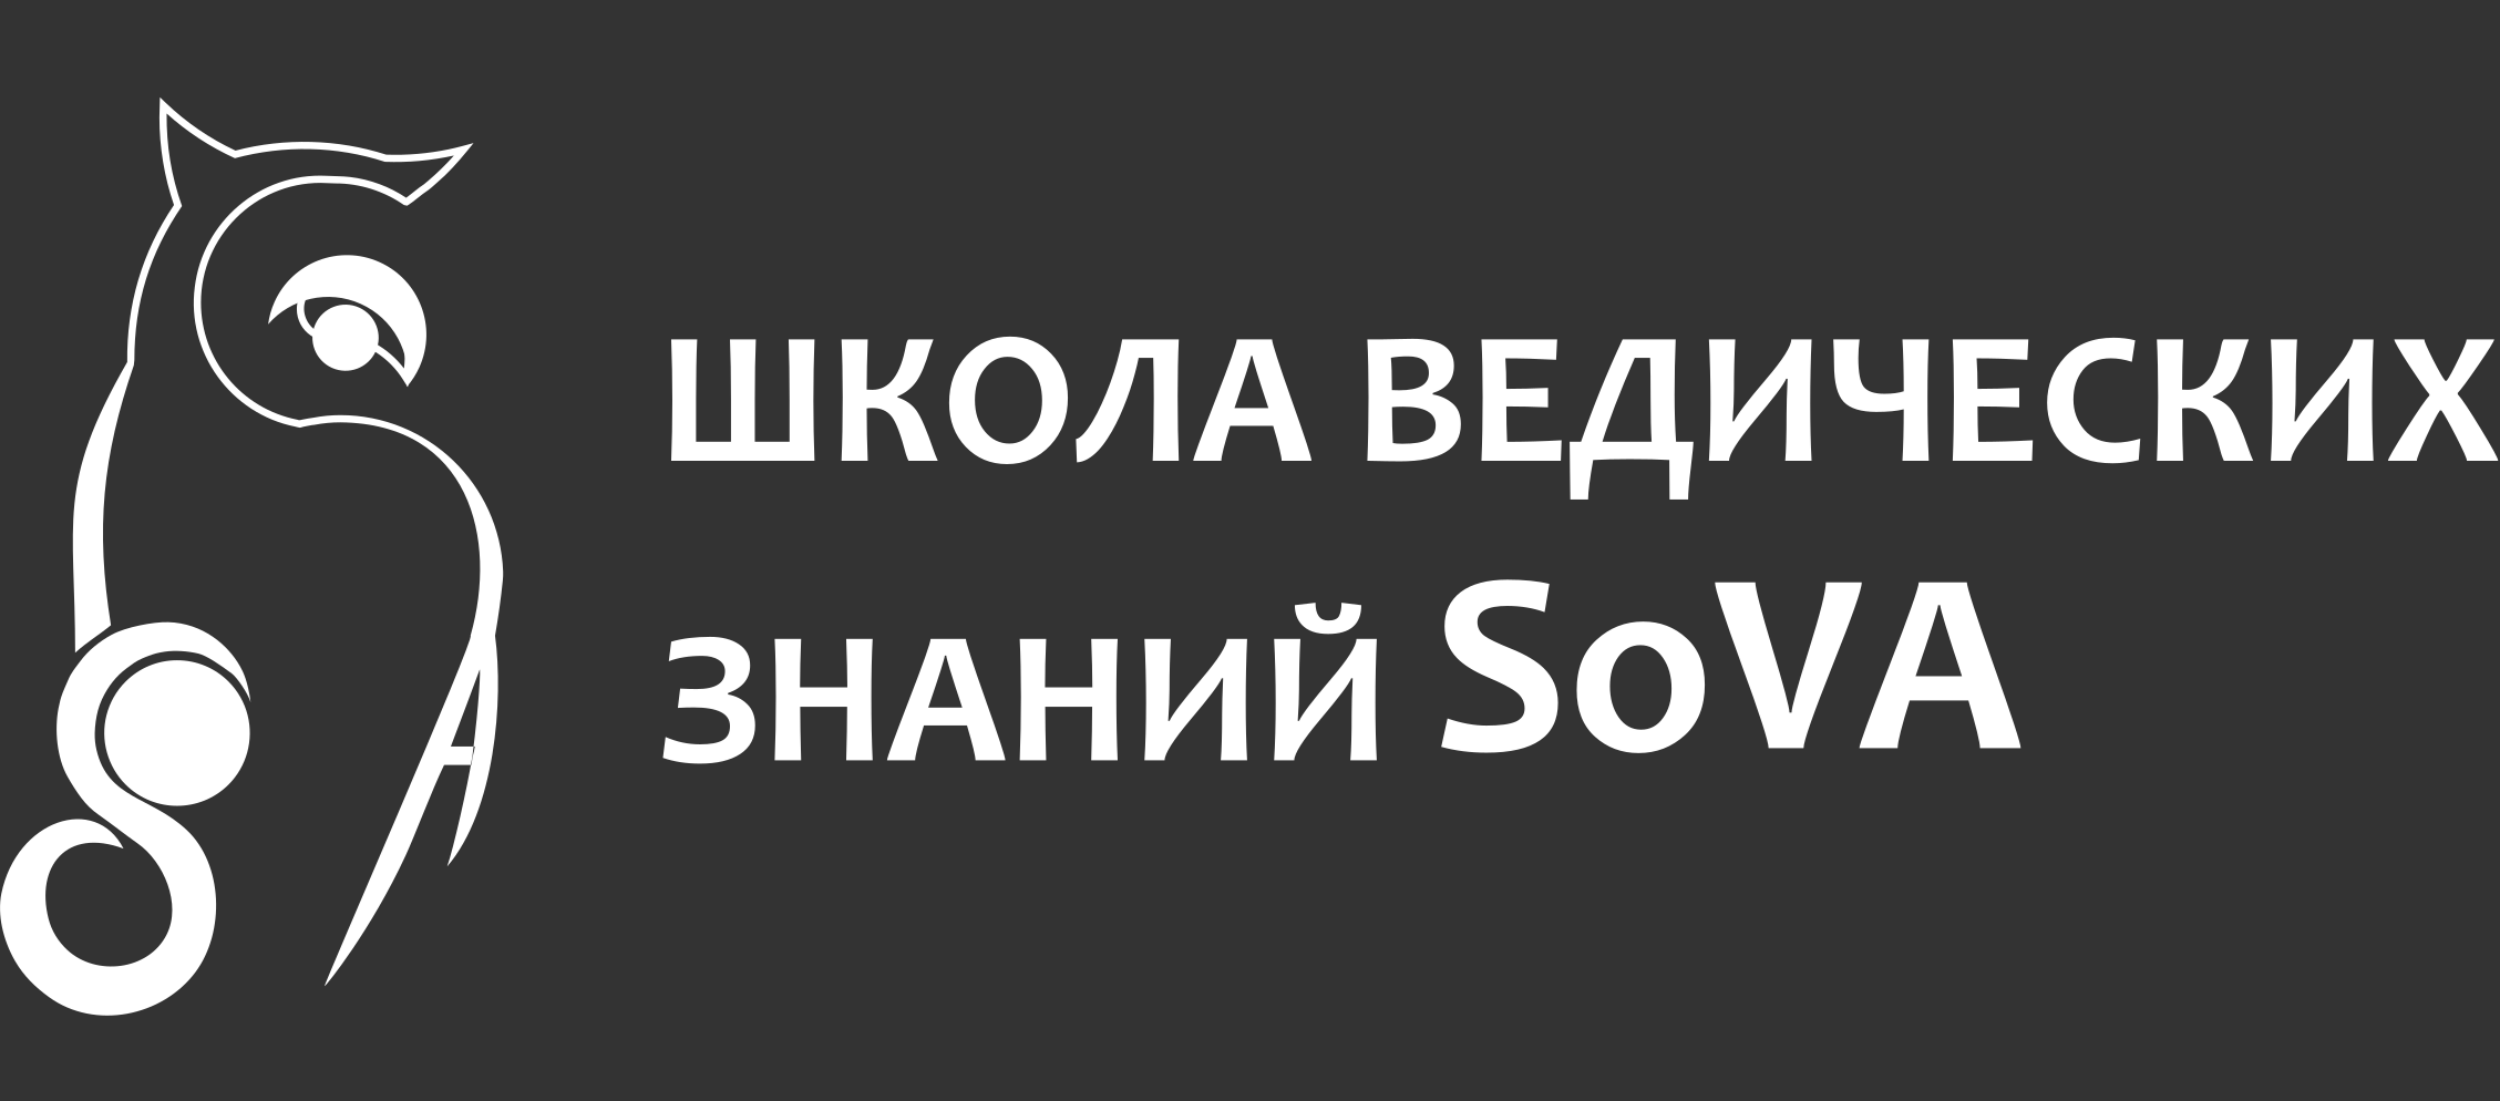 <?xml version="1.0" encoding="UTF-8"?> <svg xmlns="http://www.w3.org/2000/svg" width="2257" height="994" viewBox="0 0 2257 994" fill="none"><rect x="0" y="0" width="2257" height="994" fill="#333333" stroke="none"/><mask id="mask0_2111_206" style="mask-type:alpha" maskUnits="userSpaceOnUse" x="0" y="87" width="2256" height="830"><path d="M735.353 415.977H605.976C606.649 399.029 606.986 380.96 606.986 361.768C606.986 342.239 606.649 323.777 605.976 306.381H629.376C628.703 321.195 628.366 339.153 628.366 360.253V398.805H659.932V361.01C659.932 339.293 659.623 321.083 659.006 306.381H682.407C681.789 321.195 681.481 339.153 681.481 360.253V398.805H712.794V361.01C712.794 339.742 712.513 321.532 711.952 306.381H735.353C734.679 323.945 734.343 342.408 734.343 361.768C734.343 380.679 734.679 398.749 735.353 415.977ZM846.632 415.977H820.201C819.696 415.135 818.939 413.227 817.928 410.253C813.327 392.52 809.006 381.1 804.965 375.993C800.925 370.887 795.145 368.333 787.625 368.333C785.493 368.333 783.781 368.446 782.491 368.67C782.491 384.888 782.799 400.657 783.417 415.977H759.679C760.409 399.029 760.774 379.922 760.774 358.653C760.774 338.227 760.409 320.803 759.679 306.381H783.417C782.799 322.991 782.491 338.115 782.491 351.751C784.792 351.863 786.503 351.919 787.625 351.919C803.001 351.919 813.102 338.479 817.928 311.6C818.265 309.635 818.939 307.896 819.949 306.381H842.676C841.946 308.12 840.824 311.179 839.309 315.556C835.605 328.687 831.621 338.255 827.356 344.259C823.147 350.264 817.451 354.781 810.269 357.812V358.738C817.732 361.151 823.456 365.163 827.44 370.775C831.481 376.386 836.643 388.367 842.928 406.717C843.714 409.074 844.949 412.161 846.632 415.977ZM964.056 359.158C964.056 376.386 958.781 390.668 948.231 402.004C937.681 413.339 924.634 419.007 909.09 419.007C894.275 419.007 881.873 413.816 871.885 403.434C861.896 392.997 856.901 379.753 856.901 363.704C856.901 346.476 862.176 332.194 872.726 320.859C883.276 309.523 896.323 303.855 911.868 303.855C926.683 303.855 939.084 309.046 949.073 319.428C959.062 329.809 964.056 343.053 964.056 359.158ZM940.824 361.599C940.824 349.871 937.822 340.359 931.817 333.064C925.813 325.769 918.405 322.121 909.595 322.121C901.402 322.121 894.444 325.797 888.72 333.148C882.996 340.5 880.134 349.787 880.134 361.01C880.134 372.683 883.136 382.194 889.14 389.546C895.201 396.841 902.609 400.488 911.363 400.488C919.556 400.488 926.514 396.813 932.238 389.461C937.962 382.054 940.824 372.767 940.824 361.599ZM1064.22 306.381C1063.55 321.252 1063.21 338.283 1063.21 357.475C1063.21 378.799 1063.55 398.3 1064.22 415.977H1040.66C1041.33 399.815 1041.67 381.072 1041.67 359.748C1041.67 344.933 1041.5 332.699 1041.16 323.047H1027.95C1027.1 327.368 1026.01 331.998 1024.66 336.936C1023.37 341.874 1021.86 346.953 1020.12 352.172C1018.38 357.335 1016.44 362.497 1014.31 367.66C1012.23 372.823 1009.96 377.817 1007.49 382.643C1005.08 387.413 1002.5 391.874 999.747 396.027C997.053 400.18 994.219 403.827 991.245 406.97C988.271 410.056 985.184 412.525 981.986 414.377C978.787 416.229 975.532 417.239 972.221 417.408L971.38 396.364C973.512 395.971 975.869 394.344 978.45 391.482C981.032 388.62 983.697 384.888 986.447 380.286C989.253 375.629 992.002 370.326 994.696 364.377C997.446 358.429 999.999 352.2 1002.36 345.69C1004.77 339.125 1006.9 332.475 1008.75 325.741C1010.66 319.007 1012.12 312.554 1013.13 306.381H1064.22ZM1184.01 415.977H1157.07C1157.07 412.273 1154.52 401.779 1149.41 384.495H1110.52C1105.25 401.498 1102.61 411.992 1102.61 415.977H1077.27C1077.27 413.788 1083.81 395.831 1096.88 362.105C1110.02 328.378 1116.58 309.804 1116.58 306.381H1148.4C1148.4 309.579 1154.32 327.901 1166.16 361.347C1178.06 394.736 1184.01 412.946 1184.01 415.977ZM1145.12 368.418C1135.52 339.461 1130.72 323.805 1130.72 321.448H1129.38C1129.38 323.637 1124.41 339.293 1114.48 368.418H1145.12ZM1318.85 382.98C1318.85 405.314 1300.59 416.482 1264.06 416.482C1257.71 416.482 1247.84 416.313 1234.43 415.977C1235.16 399.029 1235.52 379.922 1235.52 358.653C1235.52 338.227 1235.16 320.803 1234.43 306.381H1248.06C1250.64 306.381 1254.97 306.296 1261.03 306.128C1267.14 305.96 1271.91 305.876 1275.34 305.876C1300.2 305.876 1312.63 313.956 1312.63 330.118C1312.63 342.576 1306.26 350.825 1293.52 354.865V356.128C1300.31 357.194 1306.23 359.86 1311.28 364.125C1316.33 368.333 1318.85 374.619 1318.85 382.98ZM1296.13 383.906C1296.13 372.739 1286.33 367.155 1266.75 367.155C1262.88 367.155 1259.54 367.295 1256.73 367.576C1256.73 379.304 1256.99 390.107 1257.49 399.983C1259.4 400.432 1262.26 400.657 1266.08 400.657C1276.46 400.657 1284.06 399.422 1288.89 396.953C1293.71 394.428 1296.13 390.079 1296.13 383.906ZM1289.98 336.768C1289.98 326.723 1283.7 321.701 1271.13 321.701C1265.35 321.701 1260.21 322.121 1255.72 322.963C1256.34 328.631 1256.65 338.367 1256.65 352.172C1258.78 352.284 1261.03 352.34 1263.38 352.34C1281.12 352.34 1289.98 347.149 1289.98 336.768ZM1409.76 397.458L1409.09 415.977H1337.46C1338.19 399.029 1338.55 379.922 1338.55 358.653C1338.55 338.227 1338.19 320.803 1337.46 306.381H1405.81L1404.88 324.815C1388.05 323.917 1372.78 323.468 1359.09 323.468C1359.65 331.268 1359.93 340.472 1359.93 351.078C1371.66 351.078 1384.2 350.769 1397.56 350.152V367.744C1384.43 367.183 1371.88 366.903 1359.93 366.903C1359.93 378.294 1360.16 388.956 1360.6 398.889C1375.98 398.889 1392.37 398.412 1409.76 397.458ZM1528.79 398.805C1528.79 401.611 1528 409.523 1526.43 422.542C1524.86 435.561 1524.07 445.017 1524.07 450.909H1507.32C1507.32 443.782 1507.24 431.914 1507.07 415.303C1497.81 414.742 1485.89 414.461 1471.3 414.461C1459.01 414.461 1448.01 414.742 1438.3 415.303C1435.27 432.25 1433.75 444.119 1433.75 450.909H1417.68C1417.68 445.466 1417.56 436.712 1417.34 424.647C1417.17 412.638 1417.09 404.024 1417.09 398.805H1427.36C1438.24 367.267 1450.76 336.459 1464.9 306.381H1512.79C1512.12 322.542 1511.78 339.153 1511.78 356.212C1511.78 371.588 1512.23 385.786 1513.13 398.805H1528.79ZM1491.08 398.805C1490.46 389.097 1490.15 376.078 1490.15 359.748C1490.15 344.933 1490.01 332.699 1489.73 323.047H1475.84C1462.32 354.024 1452.58 379.276 1446.63 398.805H1491.08ZM1635.52 415.977H1611.7C1612.48 406.717 1612.88 392.716 1612.88 373.973C1612.88 366.397 1613.19 355.707 1613.8 341.903H1612.54C1610.58 346.953 1601.09 359.523 1584.09 379.613C1568.71 397.907 1561.03 410.028 1561.03 415.977H1542.84C1543.8 401.106 1544.27 383.766 1544.27 363.956C1544.27 343.81 1543.8 324.619 1542.84 306.381H1566.58C1565.8 320.634 1565.4 336.038 1565.4 352.593C1565.4 360 1565.01 369.259 1564.22 380.371H1565.49C1567.84 374.815 1577.52 362.105 1594.53 342.239C1609.62 324.562 1617.17 312.61 1617.17 306.381H1635.52C1634.68 324.619 1634.26 343.81 1634.26 363.956C1634.26 383.766 1634.68 401.106 1635.52 415.977ZM1741.33 415.977H1717.51C1718.29 402.845 1718.69 387.357 1718.69 369.512C1712.68 371.083 1704.4 371.869 1693.85 371.869C1680.16 371.869 1670.4 368.867 1664.56 362.862C1658.72 356.802 1655.81 345.466 1655.81 328.855C1655.81 322.346 1655.58 314.854 1655.13 306.381H1678.79C1678.06 312.385 1677.69 317.969 1677.69 323.131C1677.69 336.431 1679.35 345.157 1682.66 349.31C1686.03 353.463 1692.2 355.539 1701.18 355.539C1708.25 355.539 1714.08 354.781 1718.69 353.266C1718.69 334.299 1718.29 318.67 1717.51 306.381H1741.33C1740.54 320.522 1740.15 337.946 1740.15 358.653C1740.15 379.809 1740.54 398.917 1741.33 415.977ZM1835.18 397.458L1834.51 415.977H1762.88C1763.61 399.029 1763.97 379.922 1763.97 358.653C1763.97 338.227 1763.61 320.803 1762.88 306.381H1831.23L1830.3 324.815C1813.47 323.917 1798.2 323.468 1784.51 323.468C1785.07 331.268 1785.35 340.472 1785.35 351.078C1797.08 351.078 1809.62 350.769 1822.98 350.152V367.744C1809.85 367.183 1797.31 366.903 1785.35 366.903C1785.35 378.294 1785.58 388.956 1786.03 398.889C1801.4 398.889 1817.79 398.412 1835.18 397.458ZM1932.24 396.027L1930.81 415.387C1922.84 417.295 1914.98 418.249 1907.24 418.249C1887.99 418.249 1873.31 412.946 1863.21 402.34C1853.17 391.678 1848.15 378.743 1848.15 363.536C1848.15 347.767 1853.48 334.046 1864.14 322.374C1874.86 310.702 1889.53 304.866 1908.16 304.866C1915.01 304.866 1921.49 305.651 1927.61 307.222L1924.66 326.667C1918.04 324.534 1911.7 323.468 1905.64 323.468C1894.25 323.468 1885.77 327.088 1880.22 334.327C1874.66 341.51 1871.88 350.264 1871.88 360.589C1871.88 371.139 1875.17 380.286 1881.73 388.03C1888.35 395.775 1897.61 399.647 1909.51 399.647C1916.47 399.647 1924.04 398.44 1932.24 396.027ZM2034.17 415.977H2007.74C2007.24 415.135 2006.48 413.227 2005.47 410.253C2000.87 392.52 1996.55 381.1 1992.51 375.993C1988.47 370.887 1982.69 368.333 1975.17 368.333C1973.03 368.333 1971.32 368.446 1970.03 368.67C1970.03 384.888 1970.34 400.657 1970.96 415.977H1947.22C1947.95 399.029 1948.31 379.922 1948.31 358.653C1948.31 338.227 1947.95 320.803 1947.22 306.381H1970.96C1970.34 322.991 1970.03 338.115 1970.03 351.751C1972.33 351.863 1974.04 351.919 1975.17 351.919C1990.54 351.919 2000.64 338.479 2005.47 311.6C2005.81 309.635 2006.48 307.896 2007.49 306.381H2030.22C2029.49 308.12 2028.37 311.179 2026.85 315.556C2023.15 328.687 2019.16 338.255 2014.9 344.259C2010.69 350.264 2004.99 354.781 1997.81 357.812V358.738C2005.27 361.151 2011 365.163 2014.98 370.775C2019.02 376.386 2024.18 388.367 2030.47 406.717C2031.26 409.074 2032.49 412.161 2034.17 415.977ZM2142.76 415.977H2118.94C2119.72 406.717 2120.12 392.716 2120.12 373.973C2120.12 366.397 2120.42 355.707 2121.04 341.903H2119.78C2117.82 346.953 2108.33 359.523 2091.33 379.613C2075.95 397.907 2068.26 410.028 2068.26 415.977H2050.08C2051.04 401.106 2051.51 383.766 2051.51 363.956C2051.51 343.81 2051.04 324.619 2050.08 306.381H2073.82C2073.03 320.634 2072.64 336.038 2072.64 352.593C2072.64 360 2072.25 369.259 2071.46 380.371H2072.73C2075.08 374.815 2084.76 362.105 2101.77 342.239C2116.86 324.562 2124.41 312.61 2124.41 306.381H2142.76C2141.92 324.619 2141.5 343.81 2141.5 363.956C2141.5 383.766 2141.92 401.106 2142.76 415.977ZM2255.3 415.977H2227.1C2227.1 414.012 2223.9 406.801 2217.51 394.344C2211.28 382.166 2206.82 374.226 2204.12 370.522H2202.78C2200.36 373.833 2196.32 381.605 2190.65 393.839C2184.82 406.353 2181.9 413.732 2181.9 415.977H2155.89C2155.89 414.293 2161.33 404.837 2172.22 387.61C2183.16 370.382 2190.18 360.253 2193.26 357.222V355.96C2190.23 352.481 2184.26 343.951 2175.34 330.371C2166.13 316.173 2161.53 308.176 2161.53 306.381H2188.63C2188.63 308.176 2191.24 314.209 2196.46 324.478C2201.68 334.748 2205.36 341.173 2207.49 343.754H2208.84C2210.91 341.117 2214.42 334.692 2219.36 324.478C2224.35 314.265 2226.85 308.233 2226.85 306.381H2251.77C2251.77 307.952 2246.94 315.752 2237.29 329.781C2227.69 343.754 2221.55 352.06 2218.85 354.697V355.96C2222.56 360 2229.54 370.494 2239.81 387.441C2250.14 404.388 2255.3 413.9 2255.3 415.977Z" fill="#8B7643"></path><path d="M681.733 654.902C681.733 666.182 677.272 674.768 668.349 680.66C659.483 686.496 647.334 689.414 631.902 689.414C619.612 689.414 608.473 687.674 598.484 684.195L600.841 665.34C610.886 669.773 621.239 671.99 631.902 671.99C641.273 671.99 648.119 670.755 652.44 668.286C656.817 665.817 659.006 661.552 659.006 655.492C659.006 644.268 648.091 638.657 626.262 638.657C622.053 638.657 617.283 638.797 611.952 639.077L614.057 621.653C619.219 621.934 624.186 622.074 628.955 622.074C646.015 622.074 654.545 616.715 654.545 605.997C654.545 601.62 652.637 598.224 648.821 595.811C645.005 593.342 640.01 592.108 633.838 592.108C622.109 592.108 612.092 593.735 603.787 596.99L605.976 579.313C615.852 576.395 627.581 574.936 641.161 574.936C651.823 574.936 660.493 577.181 667.171 581.67C673.849 586.159 677.188 592.501 677.188 600.694C677.188 612.646 670.538 620.98 657.238 625.694V626.956C664.085 628.135 669.865 631.053 674.578 635.71C679.348 640.312 681.733 646.709 681.733 654.902ZM787.794 686.384H763.972C764.533 667.809 764.814 651.704 764.814 638.067H722.39C722.39 650.301 722.67 666.406 723.232 686.384H699.41C700.14 667.865 700.504 648.758 700.504 629.061C700.504 609.139 700.14 591.715 699.41 576.788H723.232C722.558 592.557 722.221 607.147 722.221 620.559H764.982C764.982 608.718 764.646 594.128 763.972 576.788H787.794C787.008 591.042 786.615 608.466 786.615 629.061C786.615 650.553 787.008 669.661 787.794 686.384ZM907.575 686.384H880.639C880.639 682.68 878.086 672.186 872.979 654.902H834.09C828.815 671.906 826.178 682.4 826.178 686.384H800.841C800.841 684.195 807.378 666.238 820.454 632.512C833.585 598.786 840.151 580.211 840.151 576.788H871.969C871.969 579.987 877.889 598.309 889.73 631.754C901.626 665.144 907.575 683.353 907.575 686.384ZM868.686 638.825C859.09 609.869 854.292 594.212 854.292 591.855H852.945C852.945 594.044 847.979 609.7 838.046 638.825H868.686ZM1009.01 686.384H985.184C985.745 667.809 986.026 651.704 986.026 638.067H943.602C943.602 650.301 943.882 666.406 944.444 686.384H920.622C921.351 667.865 921.716 648.758 921.716 629.061C921.716 609.139 921.351 591.715 920.622 576.788H944.444C943.77 592.557 943.433 607.147 943.433 620.559H986.194C986.194 608.718 985.858 594.128 985.184 576.788H1009.01C1008.22 591.042 1007.83 608.466 1007.83 629.061C1007.83 650.553 1008.22 669.661 1009.01 686.384ZM1125.92 686.384H1102.1C1102.89 677.125 1103.28 663.123 1103.28 644.38C1103.28 636.805 1103.59 626.114 1104.21 612.31H1102.95C1100.98 617.36 1091.5 629.93 1074.49 650.02C1059.12 668.314 1051.43 680.435 1051.43 686.384H1033.25C1034.2 671.513 1034.68 654.173 1034.68 634.364C1034.68 614.218 1034.2 595.026 1033.25 576.788H1056.99C1056.2 591.042 1055.81 606.446 1055.81 623C1055.81 630.407 1055.41 639.667 1054.63 650.778H1055.89C1058.25 645.222 1067.93 632.512 1084.93 612.646C1100.03 594.97 1107.57 583.017 1107.57 576.788H1125.92C1125.08 595.026 1124.66 614.218 1124.66 634.364C1124.66 654.173 1125.08 671.513 1125.92 686.384ZM1242.93 686.384H1219.11C1219.89 677.125 1220.29 663.123 1220.29 644.38C1220.29 636.805 1220.59 626.114 1221.21 612.31H1219.95C1217.98 617.36 1208.5 629.93 1191.5 650.02C1176.12 668.314 1168.43 680.435 1168.43 686.384H1150.25C1151.21 671.513 1151.68 654.173 1151.68 634.364C1151.68 614.218 1151.21 595.026 1150.25 576.788H1173.99C1173.2 591.042 1172.81 606.446 1172.81 623C1172.81 630.407 1172.42 639.667 1171.63 650.778H1172.89C1175.25 645.222 1184.93 632.512 1201.93 612.646C1217.03 594.97 1224.58 583.017 1224.58 576.788H1242.93C1242.09 595.026 1241.67 614.218 1241.67 634.364C1241.67 654.173 1242.09 671.513 1242.93 686.384ZM1228.96 546.317C1228.96 563.657 1218.99 572.327 1199.07 572.327C1188.41 572.327 1180.5 569.577 1175.34 564.077C1171.07 559.532 1168.94 553.612 1168.94 546.317L1187.63 544.128C1187.63 554.846 1191.47 560.205 1199.16 560.205C1204.26 560.205 1207.52 558.831 1208.92 556.081C1210.38 553.331 1211.11 549.347 1211.11 544.128L1228.96 546.317Z" fill="#8B7643"></path><path d="M1406.56 634.595C1406.56 664.554 1385.03 679.533 1341.97 679.533C1327.33 679.533 1313.73 677.771 1301.17 674.246L1306.8 648.617C1319.21 652.907 1330.94 655.053 1341.97 655.053C1354.23 655.053 1363.04 653.865 1368.4 651.49C1373.77 649.115 1376.45 645.13 1376.45 639.537C1376.45 633.714 1373.92 628.81 1368.86 624.826C1364.5 621.301 1355.65 616.704 1342.31 611.034C1330.21 605.824 1321.21 600.154 1315.31 594.024C1307.87 586.286 1304.16 576.746 1304.16 565.407C1304.16 552.228 1309.02 541.922 1318.75 534.49C1328.56 527.058 1342.62 523.342 1360.93 523.342C1375.95 523.342 1388.55 524.606 1398.75 527.135L1394.49 552.649C1384.15 548.895 1372.96 547.018 1360.93 547.018C1342.85 547.018 1333.81 551.845 1333.81 561.499C1333.81 566.633 1335.92 570.808 1340.13 574.026C1343.81 576.785 1351.82 580.654 1364.15 585.634C1377.25 590.921 1387.06 596.744 1393.57 603.104C1402.23 611.609 1406.56 622.106 1406.56 634.595ZM1539.08 618.275C1539.08 637.583 1533.14 652.677 1521.26 663.558C1509.39 674.438 1495.4 679.878 1479.31 679.878C1463.99 679.878 1450.85 674.936 1439.89 665.052C1428.93 655.091 1423.46 641.108 1423.46 623.102C1423.46 603.717 1429.43 588.546 1441.38 577.589C1453.34 566.633 1467.36 561.154 1483.45 561.154C1498.7 561.154 1511.76 566.173 1522.64 576.21C1533.6 586.171 1539.08 600.192 1539.08 618.275ZM1509.08 621.723C1509.08 610.613 1506.47 601.303 1501.26 593.795C1496.05 586.209 1489.27 582.416 1480.92 582.416C1472.8 582.416 1466.17 585.941 1461.04 592.99C1455.98 600.039 1453.45 608.85 1453.45 619.424C1453.45 630.534 1456.06 639.882 1461.27 647.467C1466.48 654.976 1473.26 658.731 1481.61 658.731C1489.73 658.731 1496.32 655.206 1501.38 648.157C1506.51 641.108 1509.08 632.296 1509.08 621.723ZM1680.79 525.755C1680.79 532.038 1672.01 557.017 1654.47 600.69C1637 644.364 1628.26 669.266 1628.26 675.396H1596.66C1596.66 669.496 1588.57 644.479 1572.41 600.346C1556.32 556.212 1548.27 531.349 1548.27 525.755H1584.7C1584.7 531.349 1589.84 551.193 1600.1 585.29C1610.37 619.386 1615.51 638.733 1615.51 643.33H1617.46C1617.46 638.886 1622.59 620.229 1632.86 587.358C1643.2 554.488 1648.38 533.954 1648.38 525.755H1680.79ZM1824.33 675.396H1787.56C1787.56 670.339 1784.07 656.01 1777.1 632.411H1724C1716.8 655.627 1713.2 669.955 1713.2 675.396H1678.6C1678.6 672.407 1687.53 647.889 1705.38 601.84C1723.31 555.791 1732.28 530.429 1732.28 525.755H1775.72C1775.72 530.123 1783.8 555.139 1799.97 600.805C1816.21 646.395 1824.33 671.258 1824.33 675.396ZM1771.24 610.46C1758.13 570.923 1751.58 549.546 1751.58 546.328H1749.74C1749.74 549.316 1742.96 570.693 1729.4 610.46H1771.24Z" fill="#8B7643"></path><path fill-rule="evenodd" clip-rule="evenodd" d="M371.931 322.575C371.931 332.153 370.081 340.274 368.097 349.512L363.834 342.703C351.31 322.684 330.397 309.235 306.944 306.339C288.422 313.121 267.951 299.392 267.951 279.078C267.951 265.526 277.021 254.295 289.84 250.963C308.38 248 332.381 252.114 347.09 263.834C363.426 276.863 371.931 302.261 371.931 322.575ZM364.872 331.581C367.041 312.85 362.501 294.396 352.046 278.692C339.346 259.797 312.874 254.508 291.496 257.28C289.77 257.502 286.566 259.054 285.039 259.97C262.346 274.384 279.367 310.267 306.095 299.69C329.515 302.27 350.4 313.921 364.747 332.616L364.872 331.581ZM426.509 682.277C432.759 634.159 434.012 601.955 433.005 604.66C426.399 622.393 417.067 647.648 406.971 673.937C409.424 674.013 423.831 673.937 428.785 673.937C427.924 679.849 426.308 682.25 425.629 690.621C421.942 690.621 407.026 690.621 400.94 690.621C389.886 713.463 374.453 754.564 366.22 772.322C335.05 839.545 294.31 890.25 293.041 890.262C291.465 890.271 430.105 573.84 424.756 573.9C449.862 485.74 423.36 382.499 307.224 381.294C299.361 381.294 291.629 382.051 283.907 383.533C283.806 383.545 281.658 383.871 282.382 383.646C278.5 384.531 274.821 384.796 270.911 386.12C269.591 385.861 267.981 385.645 266.743 385.204C208.24 373.59 168.179 318.227 175.822 259.24C182.954 200.338 234.666 155.783 294.706 158.728C301.914 159.169 308.876 158.953 316.099 159.821C334.112 161.963 351.627 168.456 366.697 178.552C372.217 174.535 377.265 169.959 382.988 166.207C383.953 165.261 385.231 164.351 386.287 163.445C394.761 156.203 402.395 148.763 409.838 140.444C388.66 144.963 369.119 146.865 347.501 146.08C303.49 131.751 256.65 130.875 212.022 142.845C189.35 132.439 168.988 119.2 150.464 102.489C150.248 131.803 154.489 158.339 164.269 186.01C135.183 228.42 121.329 273.072 121.329 324.994L120.806 329.792C92.441 411.934 86.173 477.135 100.127 564.437C88.428 574.004 79.081 579.116 67.883 589.309C67.883 468.329 50.6 438.689 114.873 326.874C114.255 275.035 128.166 227.851 157.039 185.06C148.288 159.647 143.916 132.895 143.916 106.028L144.4 87.832L149.66 92.868C168.133 110.543 189.405 125.161 212.588 135.95C257.289 124.254 304.619 125.532 348.645 139.614C367.905 140.329 386.363 138.652 405.255 134.773C412.81 133.218 420.095 131.164 427.522 129.131C419.157 139.559 411.332 149.055 401.671 158.412C400.697 159.285 387.47 171.423 386.895 171.423C380.052 175.874 374.517 181.324 367.644 185.693L364.741 185.103C346.722 172.539 324.838 165.553 302.854 165.553C298.345 165.553 293.896 165.094 289.39 165.094C229.944 165.094 181.39 213.842 181.39 273.099C181.39 324.832 217.867 368.983 268.602 378.93C270.437 379.715 271.133 379.182 273.035 378.793C276.37 377.983 279.614 377.646 282.918 377.095C290.905 375.583 299.093 374.773 307.224 374.773C386.204 374.773 451.161 437.138 454.207 516.085C454.298 518.717 454.183 521.285 453.921 523.905C452.205 540.57 449.874 557.26 446.965 573.9C454.791 632.081 446.91 731.947 403.697 782.278C409.226 766.781 422.079 710.465 426.509 682.277Z" fill="url(#paint0_linear_2111_206)"></path><path d="M247.79 272.665C264.017 236.532 306.46 220.397 342.575 236.618C378.726 252.854 394.861 295.297 378.631 331.43C375.689 337.984 371.873 343.869 367.391 349.035C371.426 318.474 355.223 287.623 325.635 274.333C296.084 261.06 262.261 269.443 242.1 292.763C242.982 285.98 244.847 279.219 247.79 272.665Z" fill="#191919"></path><path d="M339.19 317.122C332.432 332.166 314.748 338.872 299.674 332.102C284.67 325.365 277.933 307.69 284.691 292.643C291.446 277.606 309.134 270.894 324.135 277.63C339.212 284.404 345.945 302.082 339.19 317.122Z" fill="#191919"></path><path d="M204.881 706.847C180.04 731.703 139.723 731.703 114.882 706.847C98.421 690.395 92.85 667.169 98.174 646.153C100.885 635.391 106.454 625.207 114.882 616.799C139.723 591.928 180.04 591.937 204.881 616.809C213.309 625.225 218.878 635.409 221.589 646.174C226.913 667.191 221.342 690.395 204.881 706.847Z" fill="#191919"></path><path fill-rule="evenodd" clip-rule="evenodd" d="M159.882 600.217C143.42 600.217 127.942 606.625 116.312 618.26C108.426 626.129 102.854 635.945 100.146 646.655C94.87 667.608 101.083 690.115 116.312 705.384C140.314 729.406 179.401 729.4 203.451 705.384C218.732 690.115 224.893 667.62 219.568 646.683C216.909 635.966 211.289 626.144 203.451 618.273C191.77 606.631 176.294 600.217 159.882 600.217ZM159.882 727.523C143.073 727.523 126.22 721.115 113.404 708.308C97.088 692.011 90.483 668.003 96.154 645.651C99.06 634.217 104.975 623.737 113.404 615.339C125.824 602.925 142.285 596.088 159.882 596.088C177.429 596.088 193.939 602.928 206.36 615.349C214.74 623.75 220.703 634.232 223.561 645.67C229.229 668.013 222.675 692.011 206.36 708.308C193.547 721.115 176.739 727.523 159.882 727.523Z" fill="url(#paint1_linear_2111_206)"></path><path d="M204.881 679.463C187.583 696.765 159.538 696.765 142.236 679.463C130.802 668.014 126.907 651.853 130.604 637.23C132.478 629.739 136.373 622.655 142.236 616.801C159.538 599.494 187.583 599.506 204.881 616.81C210.747 622.664 214.639 629.754 216.513 637.245C220.21 651.869 216.364 668.014 204.881 679.463Z" fill="#191919"></path><path fill-rule="evenodd" clip-rule="evenodd" d="M176.416 877.692C146.548 917.68 85.751 930.18 44.366 900.285C31.936 891.312 21.411 881.064 13.677 867.724C2.698 848.792 -2.569 825.473 1.223 806.842C14.809 740.084 86.158 716.314 111.504 766.118C59.522 746.778 32.022 782.731 43.757 829.34C46.548 840.403 52.569 850.058 60.809 857.683C86.639 881.59 133.987 876.363 150.418 843.836C164.251 816.451 147.829 777.881 124.214 761.398C112.795 753.429 101.39 744.185 89.271 735.733C82.738 731.168 78.049 726.552 73.275 720.263C68.979 714.601 64.442 707.344 60.955 701.155C56.114 692.58 53.181 682.07 51.885 671.33C50.567 660.379 50.929 649.142 52.788 639.384C53.774 634.208 54.8 630.112 56.634 625.296C57.973 621.781 60.06 617.439 61.43 614.101C64.29 607.149 67.92 603.077 72.457 596.958C79.616 587.304 89.575 579.183 100.739 573.064C113.391 566.126 138.412 561.291 151.927 561.675C182.854 562.557 205.751 582.052 216.784 601.656C219.665 606.774 223.876 615.498 226.329 634.184C223.609 625.287 213.683 611.372 209.366 608.125C199.008 600.342 186.35 591.761 179.118 590.045C169.645 587.8 158.065 586.948 148.787 588.341C142.711 589.26 139.218 590.194 134.453 591.984C130.485 593.474 125.13 595.632 120.937 598.525C117.067 601.191 110.972 605.639 107.433 609.178C103.332 613.286 99.845 617.555 96.829 622.472C93.178 628.43 90.373 634.132 88.449 641.27C86.785 647.45 85.738 654.972 85.574 661.806C85.437 667.593 86.106 672.553 87.111 676.907C97.359 721.48 135.865 718.702 168.614 749.376C201.576 780.257 203.329 841.669 176.416 877.692Z" fill="url(#paint2_linear_2111_206)"></path></mask><g mask="url(#mask0_2111_206)"><rect x="-103" y="-84" width="2529" height="1224" fill="white"></rect></g><defs><linearGradient id="paint0_linear_2111_206" x1="65.775" y1="478.86" x2="454.028" y2="478.86" gradientUnits="userSpaceOnUse"><stop stop-color="#D7B676"></stop><stop offset="0.541" stop-color="#272525"></stop><stop offset="1" stop-color="#C5A76E"></stop></linearGradient><linearGradient id="paint1_linear_2111_206" x1="115.829" y1="615.081" x2="203.895" y2="706.713" gradientUnits="userSpaceOnUse"><stop stop-color="#AB8D60"></stop><stop offset="0.243" stop-color="#C3A673"></stop><stop offset="0.51" stop-color="#DBC087"></stop><stop offset="1" stop-color="#AB8D60"></stop></linearGradient><linearGradient id="paint2_linear_2111_206" x1="0.003" y1="734.725" x2="226.204" y2="734.725" gradientUnits="userSpaceOnUse"><stop stop-color="#D7B676"></stop><stop offset="0.541" stop-color="#3D3309"></stop><stop offset="1" stop-color="#C5A76E"></stop></linearGradient></defs></svg> 